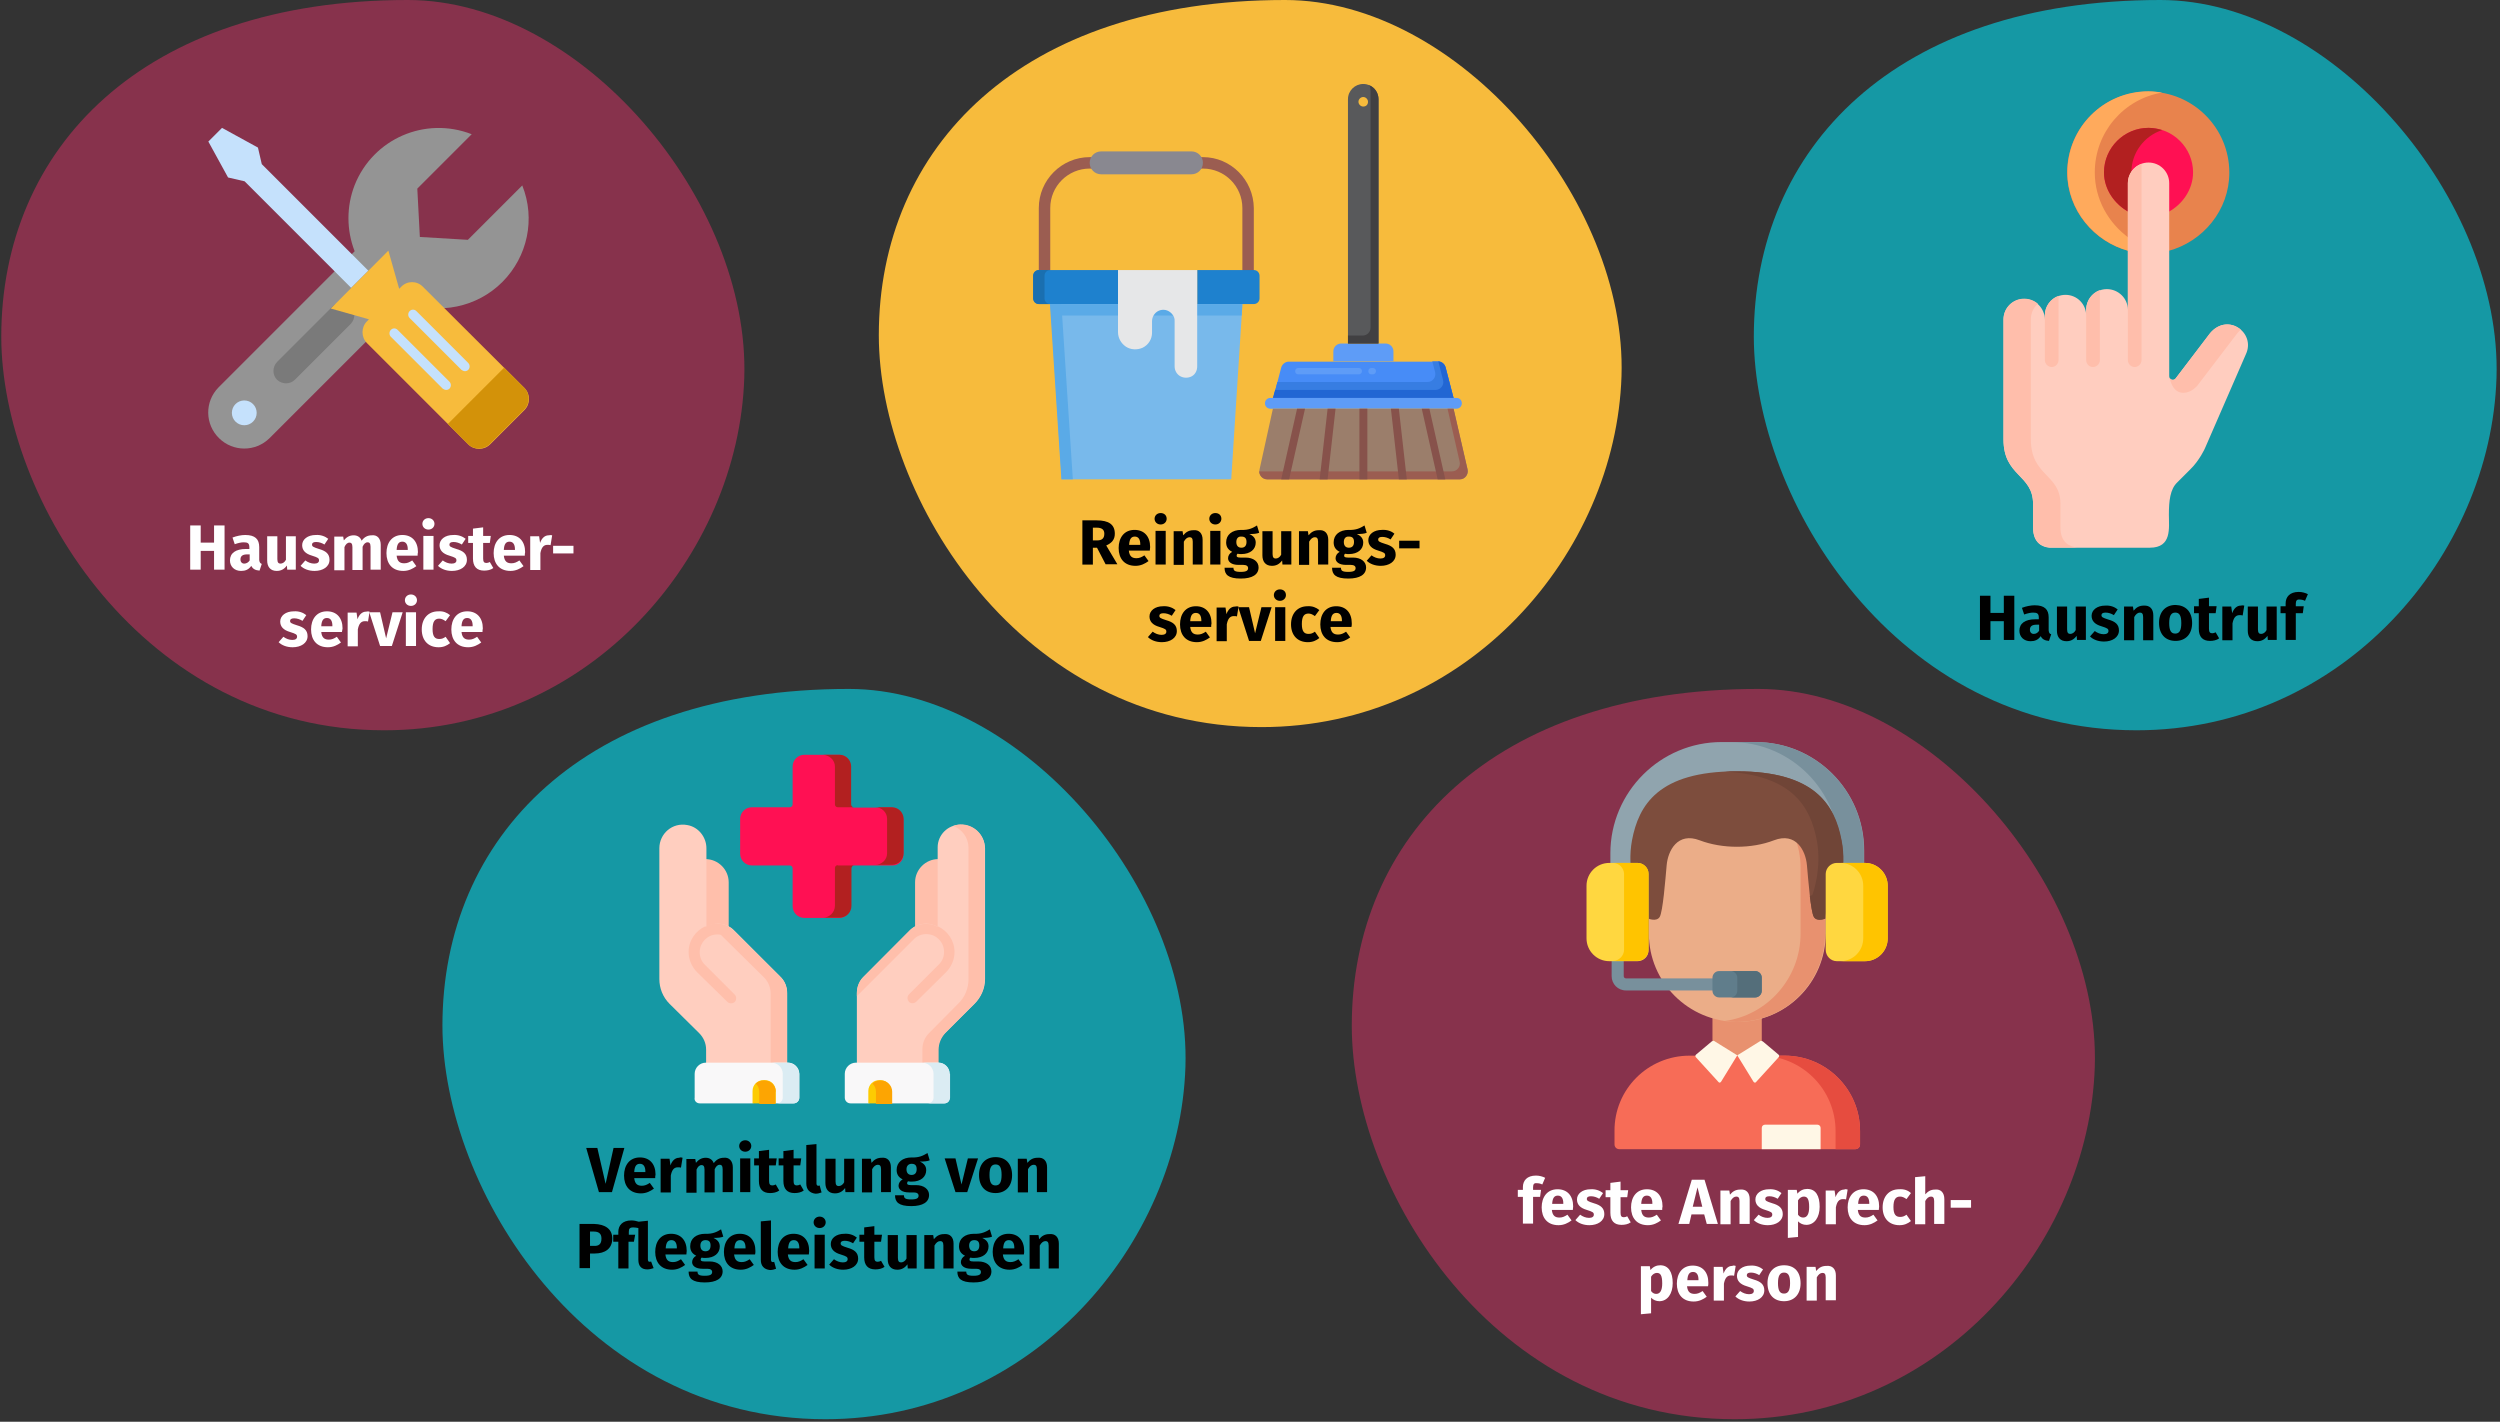 <?xml version="1.0" encoding="UTF-8"?>
<svg xmlns="http://www.w3.org/2000/svg" xmlns:xlink="http://www.w3.org/1999/xlink" version="1.1" x="0px" y="0px" viewBox="0 0 786 447" style="enable-background:new 0 0 786 447;" xml:space="preserve">
<rect x="0" y="0" width="786" height="447" fill="#333333" stroke="none"/>
<style type="text/css">
	.st0{fill:#F7BB3C;}
	.st1{fill:none;}
	.st2{fill:#1598A4;}
	.st3{fill:#E8834D;}
	.st4{fill:#FFAA5C;}
	.st5{fill:#FF1053;}
	.st6{fill:#B22020;}
	.st7{fill:#FFCDBF;}
	.st8{fill:#FFBEAB;}
	.st9{fill:#87324C;}
	.st10{fill:#FFFFFF;}
	.st11{fill:#949494;}
	.st12{fill:#7A7A7A;}
	.st13{fill:#C5E1FC;}
	.st14{fill:#D39209;}
	.st15{fill:#FFBFAB;}
	.st16{fill:#FFCEBF;}
	.st17{fill:#F9F8F9;}
	.st18{fill:#FDCB02;}
	.st19{fill:#DBECF3;}
	.st20{fill:#FDA502;}
	.st21{fill:#90A4AE;}
	.st22{fill:#78909C;}
	.st23{fill:#E8916F;}
	.st24{fill:#EBAD88;}
	.st25{fill:#F76C57;}
	.st26{fill:#E64C3F;}
	.st27{fill:#FFF7E6;}
	.st28{fill:#7D4D3D;}
	.st29{fill:#704537;}
	.st30{fill:#FFD740;}
	.st31{fill:#FFC400;}
	.st32{fill:#607D8B;}
	.st33{fill:#546E7A;}
	.st34{fill:#478CF7;}
	.st35{fill:#5E9CF7;}
	.st36{fill:#377DE2;}
	.st37{fill:#2266D3;}
	.st38{fill:#9B7E6B;}
	.st39{fill:#9B5D51;}
	.st40{fill:#87524B;}
	.st41{fill:#58595B;}
	.st42{fill:#414042;}
	.st43{fill:#1E81CE;}
	.st44{fill:#1A6FB0;}
	.st45{fill:#898890;}
	.st46{fill:#78B9EB;}
	.st47{fill:#5AAAE7;}
	.st48{fill:#E6E7E8;}
</style>
<g id="Ebene_1">
	<path id="path-1-2" class="st0" d="M396.6,228.6c65,0,111.4-54.8,113.2-110.3S458.5,0,404,0c-83.4,0-127.7,46.5-127.7,105.4   C276.3,156.7,320.9,228.6,396.6,228.6z"></path>
</g>
<g id="Format">
	<rect id="Rectangle" class="st1" width="786" height="447"></rect>
</g>
<g id="Notruf">
	<path id="Oval-Copy-10" class="st2" d="M671.7,229.6c65,0,111.4-55.1,113.2-110.8S733.7,0,679.2,0c-83.5,0-127.8,46.7-127.8,105.9   C551.5,157.4,596.1,229.6,671.7,229.6z"></path>
	<g>
		<g>
			<path d="M630,195.3h-4.2v5.9h-3.3v-13.9h3.3v5.4h4.2v-5.4h3.3v13.9H630V195.3z"></path>
			<path d="M644.9,199.4l-0.7,2.1c-1.3-0.1-2.1-0.5-2.6-1.5c-0.8,1.2-1.9,1.6-3.2,1.6c-2.1,0-3.5-1.4-3.5-3.3c0-2.3,1.8-3.6,5-3.6     h1.1v-0.5c0-1.3-0.5-1.6-1.8-1.6c-0.7,0-1.7,0.2-2.8,0.6l-0.7-2.1c1.3-0.5,2.8-0.8,4-0.8c3.1,0,4.4,1.3,4.4,3.8v4.1     C644.2,199,644.4,199.3,644.9,199.4z M641.1,198.3v-1.9h-0.8c-1.4,0-2.1,0.5-2.1,1.6c0,0.8,0.5,1.3,1.2,1.3     C640.2,199.3,640.7,198.9,641.1,198.3z"></path>
			<path d="M655.7,201.2H653l-0.1-1.3c-0.8,1.1-1.8,1.7-3.2,1.7c-2,0-3-1.3-3-3.3v-7.6h3.2v7.2c0,1.1,0.4,1.4,1,1.4s1.3-0.4,1.7-1.2     v-7.4h3.2V201.2z"></path>
			<path d="M665.8,191.6l-1.2,1.8c-0.8-0.5-1.7-0.8-2.6-0.8c-0.9,0-1.3,0.3-1.3,0.8c0,0.6,0.3,0.8,2.2,1.4c2.1,0.6,3.3,1.5,3.3,3.4     c0,2.2-2.1,3.5-4.7,3.5c-1.8,0-3.4-0.6-4.4-1.6l1.5-1.7c0.8,0.6,1.8,1,2.8,1c1,0,1.5-0.4,1.5-1c0-0.7-0.3-0.9-2.2-1.5     c-2.1-0.6-3.1-1.7-3.1-3.3c0-1.8,1.7-3.2,4.3-3.2C663.5,190.3,664.8,190.8,665.8,191.6z"></path>
			<path d="M677,193.5v7.8h-3.2V194c0-1.1-0.4-1.4-1-1.4c-0.7,0-1.3,0.5-1.8,1.4v7.3h-3.2v-10.6h2.8l0.2,1.3     c0.9-1.1,1.9-1.6,3.2-1.6C675.9,190.3,677,191.4,677,193.5z"></path>
			<path d="M689.2,195.9c0,3.4-2,5.6-5.2,5.6c-3.2,0-5.2-2.1-5.2-5.7c0-3.4,2-5.6,5.2-5.6C687.2,190.3,689.2,192.3,689.2,195.9z      M682,195.9c0,2.4,0.6,3.3,1.9,3.3s1.9-1,1.9-3.3c0-2.4-0.6-3.3-1.9-3.3S682,193.6,682,195.9z"></path>
			<path d="M697.7,200.7c-0.8,0.6-1.9,0.8-2.9,0.8c-2.3,0-3.5-1.3-3.5-3.8v-4.9h-1.5v-2.2h1.5v-2.3l3.2-0.4v2.7h2.4l-0.3,2.2h-2.1     v4.9c0,1,0.3,1.4,1,1.4c0.4,0,0.7-0.1,1.1-0.3L697.7,200.7z"></path>
			<path d="M705.6,190.4l-0.5,3.1c-0.3-0.1-0.6-0.1-1-0.1c-1.3,0-1.9,1-2.2,2.6v5.3h-3.2v-10.6h2.8l0.3,2.1c0.5-1.5,1.5-2.4,2.7-2.4     C704.9,190.3,705.2,190.3,705.6,190.4z"></path>
			<path d="M715.8,201.2H713l-0.1-1.3c-0.8,1.1-1.8,1.7-3.2,1.7c-2,0-3-1.3-3-3.3v-7.6h3.2v7.2c0,1.1,0.4,1.4,1,1.4s1.3-0.4,1.7-1.2     v-7.4h3.2V201.2z"></path>
			<path d="M721.8,189.8v0.8h2.5l-0.3,2.2h-2.2v8.4h-3.2v-8.4H717v-2.2h1.6v-0.9c0-2,1.3-3.6,4.1-3.6c1.1,0,2.1,0.3,2.9,0.7     l-0.9,2.1c-0.6-0.3-1.2-0.4-1.7-0.4C722.2,188.4,721.8,188.8,721.8,189.8z"></path>
		</g>
	</g>
	<g>
		<path class="st3" d="M669.3,78.9c0-19.4,0-15.4,0-20.7c0-3.6,2.6-6.5,6.2-6.5c3.6,0,6.2,2.9,6.2,6.5v20.7    c10.9-2.9,19.2-12.8,19.2-24.6c0-14.1-11.4-25.5-25.5-25.5c-14.1,0-25.5,11.4-25.5,25.5C650,66.1,658.3,76,669.3,78.9z"></path>
		<path class="st4" d="M658.6,54.2c0-12.6,9.1-23.1,21.2-25.1c-1.4-0.2-2.9-0.4-4.3-0.4c-14.1,0-25.5,11.4-25.5,25.5    c0,11.8,8.4,21.8,19.3,24.7c0-1.5,0-2.9,0-4.1C662.9,70.1,658.6,62.7,658.6,54.2z"></path>
		<path class="st5" d="M689.5,54.2c0-7.7-6.3-14-14-14c-7.7,0-14,6.3-14,14c0,5.4,3.4,10.1,7.9,12.5c0-5.9,0-3.4,0-8.5    c0-3.6,2.6-6.5,6.2-6.5c3.6,0,6.2,2.9,6.2,6.5v8.4C686.1,64.3,689.5,59.6,689.5,54.2z"></path>
		<path class="st6" d="M670.1,54.9c0-0.2,0-0.5,0-0.7c0-6.2,4.1-11.5,9.7-13.3c-1.4-0.4-2.8-0.7-4.3-0.7c-7.7,0-14,6.3-14,14    c0,5.4,3.4,10.1,7.9,12.5c0-5.9,0-3.4,0-8.5C669.3,57,669.6,55.9,670.1,54.9z"></path>
		<path class="st7" d="M694.4,105.4L684,119c-0.6,0.8-2,0.4-2-0.7V57.6c0-3.6-2.9-6.5-6.5-6.5c-3.6,0-6.5,2.9-6.5,6.5    c0,5.7,0,0.2,0,46.1v-6.3c0-3.6-3-6.5-6.6-6.5c-3.6,0-6.5,2.9-6.5,6.5v1.8c0-3.6-2.9-6.5-6.5-6.5c-3.6,0-6.5,2.9-6.5,6.5v1.3    c0-3.6-2.9-6.5-6.5-6.5c-3.6,0-6.5,2.9-6.5,6.5v10.2h0l0,27.5c0,11.7,9.3,10.9,9.3,20.3c0,0,0,7.4,0,7.4c0,5,3.1,6.1,5.1,6.3h31.6    c7,0,6-6.2,6-10.4h0c0-4.3,0.4-8,2.6-10.1c0,0,4.1-4.1,4.1-4.1v0c2.9-2.8,4.7-6.7,4.7-6.8l12.8-29.4    C709.4,104.4,699.8,97.8,694.4,105.4z"></path>
		<g>
			<path class="st8" d="M647.8,165.8c0,0,0-7.4,0-7.4c0-9.4-9.3-8.6-9.3-20.3l0-27.5h0c0-2.7,0,5.5,0-10.2c0-1.9,0.8-3.7,2.2-4.9     c-1.1-1-2.7-1.6-4.3-1.6c-3.6,0-6.5,2.9-6.5,6.5v10.2h0l0,27.5c0,11.7,9.3,10.9,9.3,20.3c0,0,0,7.4,0,7.4c0,5,3.1,6.1,5.1,6.3     h8.7C650.9,171.9,647.8,170.8,647.8,165.8z"></path>
			<path class="st8" d="M658,115.4c1.2,0,2.2-1,2.2-2.2v-22c-2.5,0.9-4.3,3.3-4.3,6.1v1.8c0,0,0,0,0,0v14.1     C655.9,114.4,656.8,115.4,658,115.4z"></path>
			<path class="st8" d="M671.1,115.4c1.2,0,2.2-1,2.2-2.2V51.5c-2.5,0.9-4.3,3.3-4.3,6.1c0,5.5,0-0.7,0,39.8c0,0,0,0,0,0v15.9     C669,114.4,670,115.4,671.1,115.4z"></path>
			<path class="st8" d="M647.2,113.2V93c-2.5,0.9-4.3,3.3-4.3,6.1v1.3c0,0,0,0,0,0v12.8c0,1.2,1,2.2,2.2,2.2     C646.2,115.4,647.2,114.4,647.2,113.2z"></path>
			<path class="st8" d="M702.9,102.6C702.9,102.6,702.9,102.6,702.9,102.6c-2.8-1.3-6.2-0.5-8.5,2.7c0,0,0,0,0,0L684,119     c-0.6,0.7-1.6,0.5-1.9-0.3l0,0c0.1,0.5,0.9,4.8,4.3,4.8c1.9,0,3.4-1.1,4.4-2.2l12.2-16c0.5-0.7,1-1.2,1.5-1.7     C704.1,103.3,703.5,102.9,702.9,102.6z"></path>
		</g>
	</g>
</g>
<g id="Hausmeister">
	<path id="Oval-Copy-2" class="st9" d="M120.8,229.6c65,0,111.4-55.1,113.2-110.8S182.8,0,128.2,0C44.7,0,0.4,46.7,0.4,105.9   C0.5,157.4,45.1,229.6,120.8,229.6z"></path>
	<g>
		<path class="st10" d="M67.3,173.2h-4.2v5.9h-3.3v-13.9h3.3v5.4h4.2v-5.4h3.3v13.9h-3.3V173.2z"></path>
		<path class="st10" d="M82.3,177.3l-0.7,2.1c-1.3-0.1-2.1-0.5-2.6-1.5c-0.8,1.2-1.9,1.6-3.2,1.6c-2.1,0-3.5-1.4-3.5-3.3    c0-2.3,1.8-3.6,5-3.6h1.1v-0.5c0-1.3-0.5-1.6-1.8-1.6c-0.7,0-1.7,0.2-2.8,0.6l-0.7-2.1c1.3-0.5,2.8-0.8,4-0.8    c3.1,0,4.4,1.3,4.4,3.8v4.1C81.6,176.8,81.8,177.1,82.3,177.3z M78.5,176.2v-1.9h-0.8c-1.4,0-2.1,0.5-2.1,1.6    c0,0.8,0.5,1.3,1.2,1.3C77.5,177.2,78.1,176.8,78.5,176.2z"></path>
		<path class="st10" d="M93,179.1h-2.7l-0.1-1.3c-0.8,1.1-1.8,1.7-3.2,1.7c-2,0-3-1.3-3-3.3v-7.6h3.2v7.2c0,1.1,0.4,1.4,1,1.4    s1.3-0.4,1.7-1.2v-7.4H93V179.1z"></path>
		<path class="st10" d="M103.2,169.4l-1.2,1.8c-0.8-0.5-1.7-0.8-2.6-0.8c-0.9,0-1.3,0.3-1.3,0.8c0,0.6,0.3,0.8,2.2,1.4    c2.1,0.6,3.3,1.5,3.3,3.4c0,2.2-2.1,3.5-4.7,3.5c-1.8,0-3.4-0.6-4.4-1.6l1.5-1.7c0.8,0.6,1.8,1,2.8,1c1,0,1.5-0.4,1.5-1    c0-0.7-0.3-0.9-2.2-1.5c-2.1-0.6-3.1-1.7-3.1-3.3c0-1.8,1.7-3.2,4.3-3.2C100.8,168.1,102.2,168.6,103.2,169.4z"></path>
		<path class="st10" d="M119.7,171.3v7.8h-3.2v-7.2c0-1.1-0.4-1.4-0.9-1.4c-0.7,0-1.2,0.5-1.6,1.4v7.3h-3.2v-7.2    c0-1.1-0.4-1.4-0.9-1.4c-0.7,0-1.2,0.5-1.6,1.4v7.3h-3.2v-10.6h2.8l0.2,1.2c0.8-1,1.8-1.6,3.1-1.6c1.2,0,2.1,0.6,2.5,1.7    c0.8-1.1,1.8-1.7,3.2-1.7C118.6,168.1,119.7,169.3,119.7,171.3z"></path>
		<path class="st10" d="M131.3,174.7h-6.6c0.2,1.9,1.1,2.4,2.4,2.4c0.9,0,1.6-0.3,2.5-0.9l1.3,1.8c-1.1,0.8-2.4,1.5-4.1,1.5    c-3.5,0-5.3-2.3-5.3-5.6c0-3.2,1.7-5.7,5-5.7c3,0,4.9,2,4.9,5.4C131.3,173.9,131.3,174.4,131.3,174.7z M128.2,172.7    c0-1.4-0.5-2.4-1.7-2.4c-1.1,0-1.7,0.7-1.8,2.6h3.5V172.7z"></path>
		<path class="st10" d="M136.6,164.7c0,1-0.8,1.8-1.9,1.8c-1.1,0-1.9-0.8-1.9-1.8c0-1,0.8-1.8,1.9-1.8    C135.8,162.9,136.6,163.7,136.6,164.7z M136.3,179.1h-3.2v-10.6h3.2V179.1z"></path>
		<path class="st10" d="M146.4,169.4l-1.2,1.8c-0.8-0.5-1.7-0.8-2.6-0.8c-0.9,0-1.3,0.3-1.3,0.8c0,0.6,0.3,0.8,2.2,1.4    c2.1,0.6,3.3,1.5,3.3,3.4c0,2.2-2.1,3.5-4.7,3.5c-1.8,0-3.4-0.6-4.4-1.6l1.5-1.7c0.8,0.6,1.8,1,2.8,1c1,0,1.5-0.4,1.5-1    c0-0.7-0.3-0.9-2.2-1.5c-2.1-0.6-3.1-1.7-3.1-3.3c0-1.8,1.7-3.2,4.3-3.2C144,168.1,145.4,168.6,146.4,169.4z"></path>
		<path class="st10" d="M155.1,178.6c-0.8,0.6-1.9,0.8-2.9,0.8c-2.3,0-3.5-1.3-3.5-3.8v-4.9h-1.5v-2.2h1.5v-2.3l3.2-0.4v2.7h2.4    l-0.3,2.2h-2.1v4.9c0,1,0.3,1.4,1,1.4c0.4,0,0.7-0.1,1.1-0.3L155.1,178.6z"></path>
		<path class="st10" d="M165,174.7h-6.6c0.2,1.9,1.1,2.4,2.4,2.4c0.9,0,1.6-0.3,2.5-0.9l1.3,1.8c-1.1,0.8-2.4,1.5-4.1,1.5    c-3.5,0-5.3-2.3-5.3-5.6c0-3.2,1.7-5.7,5-5.7c3,0,4.9,2,4.9,5.4C165,173.9,165,174.4,165,174.7z M161.9,172.7    c0-1.4-0.5-2.4-1.7-2.4c-1.1,0-1.7,0.7-1.8,2.6h3.5V172.7z"></path>
		<path class="st10" d="M173.6,168.3l-0.5,3.1c-0.3-0.1-0.6-0.1-1-0.1c-1.3,0-1.9,1-2.2,2.6v5.3h-3.2v-10.6h2.8l0.3,2.1    c0.5-1.5,1.5-2.4,2.7-2.4C173,168.2,173.3,168.2,173.6,168.3z"></path>
		<path class="st10" d="M173.9,171.6h6.4v2.4h-6.4V171.6z"></path>
		<path class="st10" d="M96.3,193.4l-1.2,1.8c-0.8-0.5-1.7-0.8-2.6-0.8c-0.9,0-1.3,0.3-1.3,0.8c0,0.6,0.3,0.8,2.2,1.4    c2.1,0.6,3.3,1.5,3.3,3.4c0,2.2-2.1,3.5-4.7,3.5c-1.8,0-3.4-0.6-4.4-1.6l1.5-1.7c0.8,0.6,1.8,1,2.8,1c1,0,1.5-0.4,1.5-1    c0-0.7-0.3-0.9-2.2-1.5c-2.1-0.6-3.1-1.7-3.1-3.3c0-1.8,1.7-3.2,4.3-3.2C94,192.1,95.3,192.6,96.3,193.4z"></path>
		<path class="st10" d="M107.5,198.7H101c0.2,1.9,1.1,2.4,2.4,2.4c0.9,0,1.6-0.3,2.5-0.9l1.3,1.8c-1.1,0.8-2.4,1.5-4.1,1.5    c-3.5,0-5.3-2.3-5.3-5.6c0-3.2,1.7-5.7,5-5.7c3,0,4.9,2,4.9,5.4C107.6,197.9,107.6,198.4,107.5,198.7z M104.5,196.7    c0-1.4-0.5-2.4-1.7-2.4c-1.1,0-1.7,0.7-1.8,2.6h3.5V196.7z"></path>
		<path class="st10" d="M116.2,192.3l-0.5,3.1c-0.3-0.1-0.6-0.1-1-0.1c-1.3,0-1.9,1-2.2,2.6v5.3h-3.2v-10.6h2.8l0.3,2.1    c0.5-1.5,1.5-2.4,2.7-2.4C115.5,192.2,115.9,192.2,116.2,192.3z"></path>
		<path class="st10" d="M123.2,203.1h-3.7l-3.4-10.6h3.4l1.9,8.2l2-8.2h3.2L123.2,203.1z"></path>
		<path class="st10" d="M131.1,188.7c0,1-0.8,1.8-1.9,1.8c-1.1,0-1.9-0.8-1.9-1.8c0-1,0.8-1.8,1.9-1.8    C130.3,186.9,131.1,187.7,131.1,188.7z M130.8,203.1h-3.2v-10.6h3.2V203.1z"></path>
		<path class="st10" d="M141.5,193.4l-1.4,1.9c-0.7-0.5-1.3-0.8-2-0.8c-1.4,0-2.1,0.9-2.1,3.3c0,2.4,0.8,3.1,2.1,3.1    c0.8,0,1.3-0.2,2-0.7l1.4,2c-1,0.8-2.1,1.3-3.6,1.3c-3.3,0-5.3-2.2-5.3-5.6c0-3.4,2-5.7,5.2-5.7    C139.4,192.1,140.5,192.6,141.5,193.4z"></path>
		<path class="st10" d="M151.7,198.7h-6.6c0.2,1.9,1.1,2.4,2.4,2.4c0.9,0,1.6-0.3,2.5-0.9l1.3,1.8c-1.1,0.8-2.4,1.5-4.1,1.5    c-3.5,0-5.3-2.3-5.3-5.6c0-3.2,1.7-5.7,5-5.7c3,0,4.9,2,4.9,5.4C151.7,197.9,151.7,198.4,151.7,198.7z M148.6,196.7    c0-1.4-0.5-2.4-1.7-2.4c-1.1,0-1.7,0.7-1.8,2.6h3.5V196.7z"></path>
	</g>
	<g>
		<g>
			<path class="st11" d="M157.9,88.7c8-8,10.5-19.9,6.3-30.4l-17.1,17.1L132,74.5l-0.8-15.2l17.1-17.1c-14.6-5.7-31,1.4-36.8,16     c-2.6,6.7-2.6,14.1,0,20.8l-42.8,42.8c-4.4,4.5-4.3,11.6,0.2,16c4.4,4.3,11.4,4.3,15.8,0L127.5,95C138,99.1,150,96.6,157.9,88.7     L157.9,88.7z"></path>
			<path class="st12" d="M110.3,96.2L110.3,96.2c1.5,1.5,1.5,4,0,5.6l-17.6,17.6c-1.5,1.5-4,1.5-5.6,0l0,0c-1.5-1.5-1.5-4,0-5.6     l17.6-17.6C106.3,94.7,108.8,94.7,110.3,96.2z"></path>
			<circle class="st13" cx="76.8" cy="129.8" r="3.9"></circle>
			<path class="st13" d="M115.8,85.1L82.3,51.6l-1.2-5.2l-11.3-6.2l-4.3,4.3l6.2,11.3l5.2,1.2l33.5,33.5L115.8,85.1z"></path>
			<path class="st0" d="M126.1,90.2l-0.6,0.6l-3.4-12L104,97l12,3.4l-0.6,0.6c-1.9,1.9-1.9,5,0,6.9l31.8,31.8c1.9,1.9,5,1.9,6.9,0     l10.8-10.8c1.9-1.9,1.9-5,0-6.9L133,90.2C131.1,88.2,128,88.2,126.1,90.2L126.1,90.2z"></path>
			<path class="st14" d="M164.8,128.8L154,139.6c-1.9,1.9-5,1.9-6.9,0l-6.3-6.3v0l17.7-17.7h0l6.3,6.3     C166.7,123.8,166.7,126.9,164.8,128.8z"></path>
			<g>
				<path class="st13" d="M140.3,122.6c-0.4,0-0.8-0.2-1.1-0.4l-16.3-16.3c-0.6-0.6-0.6-1.6,0-2.2c0.6-0.6,1.5-0.6,2.1,0l16.3,16.3      c0.6,0.6,0.6,1.6,0,2.2C141.1,122.4,140.7,122.6,140.3,122.6L140.3,122.6z"></path>
				<path class="st13" d="M146.2,116.7c-0.4,0-0.8-0.2-1.1-0.4l-16.3-16.3c-0.6-0.6-0.6-1.6,0-2.2c0.6-0.6,1.5-0.6,2.1,0l16.3,16.3      c0.6,0.6,0.6,1.6,0,2.2C147,116.5,146.6,116.7,146.2,116.7L146.2,116.7z"></path>
			</g>
		</g>
	</g>
</g>
<g id="Vermittlung">
	<path id="Oval-Copy-10-Copy" class="st2" d="M259.5,446.2c65,0,111.4-55.1,113.2-110.8s-51.2-118.8-105.8-118.8   c-83.5,0-127.8,46.7-127.8,105.9C139.2,374,183.9,446.2,259.5,446.2z"></path>
	<g>
		<g>
			<g>
				<g>
					<path class="st15" d="M287.7,296.6v-19.2c0-4,3.3-7.3,7.3-7.3h3.6v26.5H287.7z"></path>
					<path class="st15" d="M229.1,294.3v-16.9c0-4-3.3-7.3-7.3-7.3h-5.7v24.2H229.1z"></path>
					<g>
						<path class="st16" d="M216.1,259.4c3.5,0.6,6,3.8,6,7.3v24.7c1.1-0.6,2.3-1,3.6-1c2,0,3.9,0.8,5.2,2.2l14.4,14.4        c1.4,1.3,2.2,3.2,2.2,5.3v24.4H222v-6.7c0-2-0.8-3.8-2.2-5.2l-9.3-9.2c-2.1-2.1-3.2-4.9-3.2-7.8v-41.1        C207.3,262.1,211.4,258.5,216.1,259.4z"></path>
						<path class="st15" d="M219.2,305.7c-1.7-1.7-2.7-4-2.7-6.4c0-3.6,2.2-6.7,5.3-8.1v0.2c0.9-0.5,1.9-0.9,3.1-0.9        c0.2,0,0.4,0,0.6,0c0.2,0,0.4,0,0.6,0c1.8,0.1,3.5,0.9,4.7,2.2l14.4,14.4c1.4,1.3,2.2,3.2,2.2,5.2v1l-17.8-17.8c0,0,0,0,0,0        c-1.1-1.2-2.7-1.8-4.3-1.7c-2.9,0.1-5.2,2.5-5.3,5.3c-0.1,1.6,0.5,3.2,1.7,4.3c0,0,0,0,0,0l9.3,9.3c0.6,0.6,0.6,1.7,0,2.3        c-0.6,0.6-1.7,0.6-2.3,0L219.2,305.7z"></path>
						<path class="st15" d="M245.2,307l-14.6-14.4c-1.3-1.4-3.2-2.2-5.3-2.2c-0.9,0-1.8,0.2-2.6,0.5c1,0.4,2,1,2.7,1.8l14.6,14.4        c1.4,1.3,2.3,3.2,2.3,5.3v24.4h5.1v-24.4C247.5,310.2,246.6,308.4,245.2,307L245.2,307z"></path>
						<path class="st17" d="M220,346.9h16.5l3.7-0.8l3.7,0.8h5.6c1,0,1.8-0.8,1.8-1.8v-7.5c0-1.9-1.6-3.5-3.5-3.5h-25.9        c-1.9,0-3.5,1.6-3.5,3.5v7.5C218.2,346.1,219,346.9,220,346.9L220,346.9z"></path>
						<path class="st18" d="M236.6,346.9h7.3v-3.9c0-1.9-1.5-3.4-3.4-3.4H240c-1.9,0-3.4,1.5-3.4,3.4V346.9z"></path>
						<path class="st19" d="M247.6,334.1h-5.1c2,0,3.6,1.6,3.6,3.5v7.5c0,1-0.8,1.8-1.8,1.8h5.2c1,0,1.8-0.8,1.8-1.8v-7.5        C251.1,335.7,249.5,334.1,247.6,334.1z"></path>
					</g>
					<path class="st20" d="M243.9,343.2c0-1.9-1.6-3.5-3.5-3.5H240c-0.9,0-1.8,0.4-2.4,1c0.7,0.6,1.1,1.5,1.1,2.6v3.8h5.1V343.2z"></path>
				</g>
				<path class="st5" d="M280.2,253.9h-11.9c-0.5,0-0.9-0.4-0.9-0.9V241c0-2-1.6-3.7-3.6-3.7h-10.9c-2,0-3.7,1.6-3.7,3.7v11.9      c0,0.5-0.4,0.9-0.9,0.9h-11.9c-2,0-3.7,1.6-3.7,3.7v10.9c0,2,1.6,3.7,3.7,3.7h11.9c0.5,0,0.9,0.4,0.9,0.9v11.9      c0,2,1.6,3.7,3.7,3.7h10.9c2,0,3.7-1.6,3.7-3.7v-12c0-0.5,0.4-0.8,0.8-0.8h12.4c1.8,0,3.3-1.5,3.3-3.3v-11.3      C283.9,255.5,282.2,253.9,280.2,253.9L280.2,253.9z"></path>
				<g>
					<path class="st16" d="M301.9,259.3c-3.9,0-7.1,3.2-7.1,7.1v25c-1.1-0.6-2.3-1-3.6-1c-2,0-3.9,0.8-5.2,2.2L271.6,307       c-1.4,1.3-2.2,3.2-2.2,5.3v24.4h25.5v-6.7c0-2,0.8-3.8,2.2-5.2l9.3-9.2c2.1-2.1,3.3-4.9,3.3-7.8v-41.1       C309.6,262.5,306.1,259.2,301.9,259.3L301.9,259.3z"></path>
					<path class="st15" d="M297.4,305.7c1.7-1.7,2.7-4,2.7-6.4c0-3.6-2.2-6.7-5.3-8.1v0.2c-0.9-0.5-1.9-0.9-3.1-0.9       c-0.2,0-0.4,0-0.6,0c-0.2,0-0.4,0-0.6,0c-1.8,0.1-3.5,0.9-4.7,2.2L271.6,307c-1.4,1.3-2.2,3.2-2.2,5.2v1l17.8-17.8c0,0,0,0,0,0       c1.1-1.2,2.7-1.8,4.3-1.7c2.9,0.1,5.2,2.5,5.3,5.3c0.1,1.6-0.5,3.2-1.7,4.3c0,0,0,0,0,0l-9.3,9.3c-0.7,0.7-0.6,1.8,0.1,2.5       c0.7,0.5,1.6,0.4,2.2-0.2L297.4,305.7z"></path>
					<path class="st15" d="M302,259.2c-0.8,0-1.6,0.2-2.3,0.5c2.8,1,4.8,3.7,4.8,6.9v41.2c0,2.9-1.1,5.7-3.2,7.7l-9.2,9.3       c-1.4,1.4-2.1,3.2-2.1,5.2v6.7h5.1v-6.7c0-1.9,0.8-3.8,2.1-5.2l9.2-9.3c2-2.1,3.2-4.8,3.2-7.7v-41.2       C309.6,262.4,306.1,259.1,302,259.2z"></path>
					<path class="st17" d="M296.9,346.9h-16.5l-3.7-0.8l-3.7,0.8h-5.6c-1,0-1.8-0.8-1.8-1.8v-7.5c0-1.9,1.6-3.5,3.5-3.5h25.9       c1.9,0,3.5,1.6,3.5,3.5v7.5C298.6,346.1,297.9,346.9,296.9,346.9L296.9,346.9z"></path>
					<path class="st18" d="M280.2,346.9H273v-3.9c0-1.9,1.5-3.4,3.4-3.4h0.4c1.9,0,3.4,1.5,3.4,3.4V346.9z"></path>
					<path class="st20" d="M280.5,343.2c0-1.9-1.6-3.5-3.5-3.5h-0.3c-0.9,0-1.8,0.4-2.4,1c0.7,0.6,1.1,1.5,1.1,2.6v3.8h5.1V343.2z"></path>
					<path class="st19" d="M298.6,337.6c0-1.9-1.6-3.5-3.5-3.5h-5.2c2,0,3.6,1.6,3.6,3.5v7.5c0,1-0.8,1.8-1.8,1.8h5.2       c1,0,1.8-0.8,1.8-1.8V337.6z"></path>
				</g>
				<g>
					<g>
						<g>
							<path class="st6" d="M263.4,272c-0.5,0-0.9,0.4-0.9,0.9v11.9c0,2-1.7,3.7-3.7,3.7h5.2c2,0,3.7-1.6,3.7-3.7V273         c0-0.5,0.4-0.9,0.9-0.9H263.4z"></path>
						</g>
						<g>
							<path class="st6" d="M262.5,241v11.9c0,0.5,0.4,0.9,0.9,0.9h5.1c-0.5,0-0.9-0.4-0.9-0.9V241c0-2-1.6-3.7-3.7-3.7h-5.2         C260.8,237.4,262.5,239,262.5,241z"></path>
						</g>
						<g>
							<path class="st6" d="M284.1,257.5c0-2-1.6-3.7-3.7-3.7h-5.2c2,0,3.7,1.6,3.7,3.6v10.9c0,2-1.7,3.6-3.7,3.6h5.2         c2,0,3.7-1.6,3.7-3.7V257.5z"></path>
						</g>
					</g>
				</g>
			</g>
		</g>
	</g>
	<g>
		<path d="M192.4,374.8h-4.1l-4-13.9h3.5l2.6,11.3l2.5-11.3h3.4L192.4,374.8z"></path>
		<path d="M206,370.4h-6.6c0.2,1.9,1.1,2.4,2.4,2.4c0.9,0,1.6-0.3,2.5-0.9l1.3,1.8c-1.1,0.8-2.4,1.5-4.1,1.5c-3.5,0-5.3-2.3-5.3-5.6    c0-3.2,1.7-5.7,5-5.7c3,0,4.9,2,4.9,5.4C206,369.6,206,370.1,206,370.4z M202.9,368.3c0-1.4-0.5-2.4-1.7-2.4    c-1.1,0-1.7,0.7-1.8,2.6h3.5V368.3z"></path>
		<path d="M214.6,364l-0.5,3.1c-0.3-0.1-0.6-0.1-1-0.1c-1.3,0-1.9,1-2.2,2.6v5.3h-3.2v-10.6h2.8l0.3,2.1c0.5-1.5,1.5-2.4,2.7-2.4    C214,363.8,214.3,363.9,214.6,364z"></path>
		<path d="M230.4,367v7.8h-3.2v-7.2c0-1.1-0.4-1.4-0.9-1.4c-0.7,0-1.2,0.5-1.6,1.4v7.3h-3.2v-7.2c0-1.1-0.4-1.4-0.9-1.4    c-0.7,0-1.2,0.5-1.6,1.4v7.3h-3.2v-10.6h2.8l0.2,1.2c0.8-1,1.8-1.6,3.1-1.6c1.2,0,2.1,0.6,2.5,1.7c0.8-1.1,1.8-1.7,3.2-1.7    C229.2,363.8,230.4,365,230.4,367z"></path>
		<path d="M236.2,360.3c0,1-0.8,1.8-1.9,1.8c-1.1,0-1.9-0.8-1.9-1.8c0-1,0.8-1.8,1.9-1.8C235.4,358.5,236.2,359.3,236.2,360.3z     M235.9,374.8h-3.2v-10.6h3.2V374.8z"></path>
		<path d="M245,374.3c-0.8,0.6-1.9,0.8-2.9,0.8c-2.3,0-3.5-1.3-3.5-3.8v-4.9h-1.5v-2.2h1.5v-2.3l3.2-0.4v2.7h2.4l-0.3,2.2h-2.1v4.9    c0,1,0.3,1.4,1,1.4c0.4,0,0.7-0.1,1.1-0.3L245,374.3z"></path>
		<path d="M252.7,374.3c-0.8,0.6-1.9,0.8-2.9,0.8c-2.3,0-3.5-1.3-3.5-3.8v-4.9h-1.5v-2.2h1.5v-2.3l3.2-0.4v2.7h2.4l-0.3,2.2h-2.1    v4.9c0,1,0.3,1.4,1,1.4c0.4,0,0.7-0.1,1.1-0.3L252.7,374.3z"></path>
		<path d="M253.5,372.1v-12.1l3.2-0.3v12.4c0,0.4,0.2,0.7,0.5,0.7c0.2,0,0.4,0,0.5-0.1l0.6,2.2c-0.5,0.2-1.2,0.4-1.9,0.4    C254.6,375.1,253.5,374,253.5,372.1z"></path>
		<path d="M268.5,374.8h-2.7l-0.1-1.3c-0.8,1.1-1.8,1.7-3.2,1.7c-2,0-3-1.3-3-3.3v-7.6h3.2v7.2c0,1.1,0.4,1.4,1,1.4s1.3-0.4,1.7-1.2    v-7.4h3.2V374.8z"></path>
		<path d="M280.1,367v7.8H277v-7.2c0-1.1-0.4-1.4-1-1.4c-0.7,0-1.3,0.5-1.8,1.4v7.3H271v-10.6h2.8l0.2,1.3c0.9-1.1,1.9-1.6,3.2-1.6    C279,363.8,280.1,365,280.1,367z"></path>
		<path d="M292.3,364.8c-0.7,0.3-1.7,0.4-3.1,0.4c1.3,0.6,2,1.4,2,2.7c0,2.1-1.7,3.6-4.5,3.6c-0.4,0-0.8,0-1.2-0.1    c-0.2,0.1-0.3,0.4-0.3,0.6c0,0.3,0.1,0.6,1.2,0.6h1.6c2.5,0,4.1,1.3,4.1,3.1c0,2.2-1.9,3.5-5.6,3.5c-4,0-5.1-1.3-5.1-3.4h2.8    c0,0.9,0.4,1.3,2.3,1.3c1.9,0,2.3-0.5,2.3-1.2c0-0.6-0.5-1-1.5-1h-1.5c-2.3,0-3.3-1-3.3-2.1c0-0.8,0.5-1.6,1.3-2    c-1.4-0.7-1.9-1.7-1.9-3c0-2.4,1.9-3.9,4.7-3.9c2.4,0.1,3.7-0.6,5-1.4L292.3,364.8z M285,367.6c0,1.2,0.6,1.8,1.6,1.8    c1,0,1.6-0.6,1.6-1.8c0-1.2-0.5-1.7-1.6-1.7C285.7,365.9,285,366.5,285,367.6z"></path>
		<path d="M304.1,374.8h-3.7l-3.4-10.6h3.4l1.9,8.2l2-8.2h3.2L304.1,374.8z"></path>
		<path d="M318.2,369.5c0,3.4-2,5.6-5.2,5.6c-3.2,0-5.2-2.1-5.2-5.7c0-3.4,2-5.6,5.2-5.6S318.2,365.9,318.2,369.5z M311.1,369.4    c0,2.4,0.6,3.3,1.9,3.3s1.9-1,1.9-3.3c0-2.4-0.6-3.3-1.9-3.3S311.1,367.1,311.1,369.4z"></path>
		<path d="M329.2,367v7.8h-3.2v-7.2c0-1.1-0.4-1.4-1-1.4c-0.7,0-1.3,0.5-1.8,1.4v7.3h-3.2v-10.6h2.8l0.2,1.3    c0.9-1.1,1.9-1.6,3.2-1.6C328.1,363.8,329.2,365,329.2,367z"></path>
		<path d="M192.5,389.4c0,3.2-2.3,4.7-5.5,4.7h-1.5v4.6h-3.3v-13.9h4.5C190.3,384.9,192.5,386.4,192.5,389.4z M189.1,389.4    c0-1.5-0.8-2.2-2.4-2.2h-1.2v4.5h1.2C188.2,391.8,189.1,391.2,189.1,389.4z"></path>
		<path d="M205.5,398.7c-0.5,0.2-1.3,0.4-2,0.4c-1.8,0-2.8-1-2.8-3v-10c-0.6-0.1-1-0.2-1.6-0.2c-1.1,0-1.4,0.4-1.4,1.4v0.9h2    l-0.4,2.2h-1.7v8.4h-3.2v-8.4h-1.6v-2.2h1.6v-0.9c0-2,1.3-3.6,4.1-3.6c0.9,0,1.6,0.2,2.3,0.4l2.9-0.3v12.1c0,0.6,0.2,0.8,0.5,0.8    c0.2,0,0.4,0,0.5-0.1L205.5,398.7z"></path>
		<path d="M215.8,394.4h-6.6c0.2,1.9,1.1,2.4,2.4,2.4c0.9,0,1.6-0.3,2.5-0.9l1.3,1.8c-1.1,0.8-2.4,1.5-4.1,1.5    c-3.5,0-5.3-2.3-5.3-5.6c0-3.2,1.7-5.7,5-5.7c3,0,4.9,2,4.9,5.4C215.9,393.6,215.8,394.1,215.8,394.4z M212.8,392.3    c0-1.4-0.5-2.4-1.7-2.4c-1.1,0-1.7,0.7-1.8,2.6h3.5V392.3z"></path>
		<path d="M227.4,388.8c-0.7,0.3-1.7,0.4-3.1,0.4c1.3,0.6,2,1.4,2,2.7c0,2.1-1.7,3.6-4.5,3.6c-0.4,0-0.8,0-1.2-0.1    c-0.2,0.1-0.3,0.4-0.3,0.6c0,0.3,0.1,0.6,1.2,0.6h1.6c2.5,0,4.1,1.3,4.1,3.1c0,2.2-1.9,3.5-5.6,3.5c-4,0-5.1-1.3-5.1-3.4h2.8    c0,0.9,0.4,1.3,2.3,1.3c1.9,0,2.3-0.5,2.3-1.2c0-0.6-0.5-1-1.5-1h-1.5c-2.3,0-3.3-1-3.3-2.1c0-0.8,0.5-1.6,1.3-2    c-1.4-0.7-1.9-1.7-1.9-3c0-2.4,1.9-3.9,4.7-3.9c2.4,0.1,3.7-0.6,5-1.4L227.4,388.8z M220.2,391.6c0,1.2,0.6,1.8,1.6,1.8    c1,0,1.6-0.6,1.6-1.8c0-1.2-0.5-1.7-1.6-1.7C220.8,389.9,220.2,390.5,220.2,391.6z"></path>
		<path d="M237.4,394.4h-6.6c0.2,1.9,1.1,2.4,2.4,2.4c0.9,0,1.6-0.3,2.5-0.9l1.3,1.8c-1.1,0.8-2.4,1.5-4.1,1.5    c-3.5,0-5.3-2.3-5.3-5.6c0-3.2,1.7-5.7,5-5.7c3,0,4.9,2,4.9,5.4C237.5,393.6,237.5,394.1,237.4,394.4z M234.4,392.3    c0-1.4-0.5-2.4-1.7-2.4c-1.1,0-1.7,0.7-1.8,2.6h3.5V392.3z"></path>
		<path d="M239.2,396.1v-12.1l3.2-0.3v12.4c0,0.4,0.2,0.7,0.5,0.7c0.2,0,0.4,0,0.5-0.1l0.6,2.2c-0.5,0.2-1.2,0.4-1.9,0.4    C240.2,399.1,239.2,398,239.2,396.1z"></path>
		<path d="M254.3,394.4h-6.6c0.2,1.9,1.1,2.4,2.4,2.4c0.9,0,1.6-0.3,2.5-0.9l1.3,1.8c-1.1,0.8-2.4,1.5-4.1,1.5    c-3.5,0-5.3-2.3-5.3-5.6c0-3.2,1.7-5.7,5-5.7c3,0,4.9,2,4.9,5.4C254.4,393.6,254.3,394.1,254.3,394.4z M251.3,392.3    c0-1.4-0.5-2.4-1.7-2.4c-1.1,0-1.7,0.7-1.8,2.6h3.5V392.3z"></path>
		<path d="M259.6,384.3c0,1-0.8,1.8-1.9,1.8c-1.1,0-1.9-0.8-1.9-1.8c0-1,0.8-1.8,1.9-1.8C258.8,382.5,259.6,383.3,259.6,384.3z     M259.3,398.8h-3.2v-10.6h3.2V398.8z"></path>
		<path d="M269.4,389.1l-1.2,1.8c-0.8-0.5-1.7-0.8-2.6-0.8c-0.9,0-1.3,0.3-1.3,0.8c0,0.6,0.3,0.8,2.2,1.4c2.1,0.6,3.3,1.5,3.3,3.4    c0,2.2-2.1,3.5-4.7,3.5c-1.8,0-3.4-0.6-4.4-1.6l1.5-1.7c0.8,0.6,1.8,1,2.8,1c1,0,1.5-0.4,1.5-1c0-0.7-0.3-0.9-2.2-1.5    c-2.1-0.6-3.1-1.7-3.1-3.3c0-1.8,1.7-3.2,4.3-3.2C267.1,387.8,268.4,388.3,269.4,389.1z"></path>
		<path d="M278.1,398.3c-0.8,0.6-1.9,0.8-2.9,0.8c-2.3,0-3.5-1.3-3.5-3.8v-4.9h-1.5v-2.2h1.5v-2.3l3.2-0.4v2.7h2.4l-0.3,2.2h-2.1    v4.9c0,1,0.3,1.4,1,1.4c0.4,0,0.7-0.1,1.1-0.3L278.1,398.3z"></path>
		<path d="M288.1,398.8h-2.7l-0.1-1.3c-0.8,1.1-1.8,1.7-3.2,1.7c-2,0-3-1.3-3-3.3v-7.6h3.2v7.2c0,1.1,0.4,1.4,1,1.4s1.3-0.4,1.7-1.2    v-7.4h3.2V398.8z"></path>
		<path d="M299.8,391v7.8h-3.2v-7.2c0-1.1-0.4-1.4-1-1.4c-0.7,0-1.3,0.5-1.8,1.4v7.3h-3.2v-10.6h2.8l0.2,1.3    c0.9-1.1,1.9-1.6,3.2-1.6C298.7,387.8,299.8,389,299.8,391z"></path>
		<path d="M311.9,388.8c-0.7,0.3-1.7,0.4-3.1,0.4c1.3,0.6,2,1.4,2,2.7c0,2.1-1.7,3.6-4.5,3.6c-0.4,0-0.8,0-1.2-0.1    c-0.2,0.1-0.3,0.4-0.3,0.6c0,0.3,0.1,0.6,1.2,0.6h1.6c2.5,0,4.1,1.3,4.1,3.1c0,2.2-1.9,3.5-5.6,3.5c-4,0-5.1-1.3-5.1-3.4h2.8    c0,0.9,0.4,1.3,2.3,1.3c1.9,0,2.3-0.5,2.3-1.2c0-0.6-0.5-1-1.5-1h-1.5c-2.3,0-3.3-1-3.3-2.1c0-0.8,0.5-1.6,1.3-2    c-1.4-0.7-1.9-1.7-1.9-3c0-2.4,1.9-3.9,4.7-3.9c2.4,0.1,3.7-0.6,5-1.4L311.9,388.8z M304.7,391.6c0,1.2,0.6,1.8,1.6,1.8    c1,0,1.6-0.6,1.6-1.8c0-1.2-0.5-1.7-1.6-1.7C305.3,389.9,304.7,390.5,304.7,391.6z"></path>
		<path d="M321.9,394.4h-6.6c0.2,1.9,1.1,2.4,2.4,2.4c0.9,0,1.6-0.3,2.5-0.9l1.3,1.8c-1.1,0.8-2.4,1.5-4.1,1.5    c-3.5,0-5.3-2.3-5.3-5.6c0-3.2,1.7-5.7,5-5.7c3,0,4.9,2,4.9,5.4C322,393.6,322,394.1,321.9,394.4z M318.9,392.3    c0-1.4-0.5-2.4-1.7-2.4c-1.1,0-1.7,0.7-1.8,2.6h3.5V392.3z"></path>
		<path d="M332.9,391v7.8h-3.2v-7.2c0-1.1-0.4-1.4-1-1.4c-0.7,0-1.3,0.5-1.8,1.4v7.3h-3.2v-10.6h2.8l0.2,1.3    c0.9-1.1,1.9-1.6,3.2-1.6C331.8,387.8,332.9,389,332.9,391z"></path>
	</g>
</g>
<g id="Ansprech">
	<path id="Oval-Copy-10-Copy-2" class="st9" d="M545.4,446.2c65,0,111.4-55.1,113.2-110.8s-51.2-118.8-105.8-118.8   c-83.5,0-127.8,46.7-127.8,105.9C425,374,469.6,446.2,545.4,446.2z"></path>
	<g>
		<g>
			<path class="st10" d="M482,373.3v0.8h2.5l-0.3,2.2H482v8.4h-3.2v-8.4h-1.6v-2.2h1.6v-0.9c0-2,1.3-3.6,4.1-3.6     c1.1,0,2.1,0.3,2.9,0.7l-0.9,2.1c-0.6-0.3-1.2-0.4-1.7-0.4C482.3,371.9,482,372.3,482,373.3z"></path>
			<path class="st10" d="M494.5,380.4h-6.6c0.2,1.9,1.1,2.4,2.4,2.4c0.9,0,1.6-0.3,2.5-0.9l1.3,1.8c-1.1,0.8-2.4,1.5-4.1,1.5     c-3.5,0-5.3-2.3-5.3-5.6c0-3.2,1.7-5.7,5-5.7c3,0,4.9,2,4.9,5.4C494.6,379.6,494.5,380.1,494.5,380.4z M491.5,378.3     c0-1.4-0.5-2.4-1.7-2.4c-1.1,0-1.7,0.7-1.8,2.6h3.5V378.3z"></path>
			<path class="st10" d="M504,375.1l-1.2,1.8c-0.8-0.5-1.7-0.8-2.6-0.8c-0.9,0-1.3,0.3-1.3,0.8c0,0.6,0.3,0.8,2.2,1.4     c2.1,0.6,3.3,1.5,3.3,3.4c0,2.2-2.1,3.5-4.7,3.5c-1.8,0-3.4-0.6-4.4-1.6l1.5-1.7c0.8,0.6,1.8,1,2.8,1c1,0,1.5-0.4,1.5-1     c0-0.7-0.3-0.9-2.2-1.5c-2.1-0.6-3.1-1.7-3.1-3.3c0-1.8,1.7-3.2,4.3-3.2C501.6,373.8,503,374.3,504,375.1z"></path>
			<path class="st10" d="M512.7,384.3c-0.8,0.6-1.9,0.8-2.9,0.8c-2.3,0-3.5-1.3-3.5-3.8v-4.9h-1.5v-2.2h1.5v-2.3l3.2-0.4v2.7h2.4     l-0.3,2.2h-2.1v4.9c0,1,0.3,1.4,1,1.4c0.4,0,0.7-0.1,1.1-0.3L512.7,384.3z"></path>
			<path class="st10" d="M522.6,380.4H516c0.2,1.9,1.1,2.4,2.4,2.4c0.9,0,1.6-0.3,2.5-0.9l1.3,1.8c-1.1,0.8-2.4,1.5-4.1,1.5     c-3.5,0-5.3-2.3-5.3-5.6c0-3.2,1.7-5.7,5-5.7c3,0,4.9,2,4.9,5.4C522.6,379.6,522.6,380.1,522.6,380.4z M519.5,378.3     c0-1.4-0.5-2.4-1.7-2.4c-1.1,0-1.7,0.7-1.8,2.6h3.5V378.3z"></path>
			<path class="st10" d="M535.8,381.8h-4l-0.7,3h-3.4l4.2-13.9h4l4.2,13.9h-3.5L535.8,381.8z M535.2,379.4l-1.5-6.1l-1.5,6.1H535.2z     "></path>
			<path class="st10" d="M550.1,377v7.8h-3.2v-7.2c0-1.1-0.4-1.4-1-1.4c-0.7,0-1.3,0.5-1.8,1.4v7.3h-3.2v-10.6h2.8l0.2,1.3     c0.9-1.1,1.9-1.6,3.2-1.6C549,373.8,550.1,375,550.1,377z"></path>
			<path class="st10" d="M560.1,375.1l-1.2,1.8c-0.8-0.5-1.7-0.8-2.6-0.8c-0.9,0-1.3,0.3-1.3,0.8c0,0.6,0.3,0.8,2.2,1.4     c2.1,0.6,3.3,1.5,3.3,3.4c0,2.2-2.1,3.5-4.7,3.5c-1.8,0-3.4-0.6-4.4-1.6l1.5-1.7c0.8,0.6,1.8,1,2.8,1c1,0,1.5-0.4,1.5-1     c0-0.7-0.3-0.9-2.2-1.5c-2.1-0.6-3.1-1.7-3.1-3.3c0-1.8,1.7-3.2,4.3-3.2C557.8,373.8,559.1,374.3,560.1,375.1z"></path>
			<path class="st10" d="M572.1,379.4c0,3.3-1.6,5.7-4.2,5.7c-1,0-1.9-0.4-2.6-1.1v4.9l-3.2,0.3v-15.1h2.8l0.2,1.2     c0.9-1.1,2-1.5,3.1-1.5C570.9,373.8,572.1,376,572.1,379.4z M568.8,379.5c0-2.6-0.6-3.3-1.7-3.3c-0.7,0-1.4,0.5-1.8,1.2v4.5     c0.4,0.6,1,0.9,1.6,0.9C568.1,382.8,568.8,381.8,568.8,379.5z"></path>
			<path class="st10" d="M580.9,374l-0.5,3.1c-0.3-0.1-0.6-0.1-1-0.1c-1.3,0-1.9,1-2.2,2.6v5.3h-3.2v-10.6h2.8l0.3,2.1     c0.5-1.5,1.5-2.4,2.7-2.4C580.2,373.8,580.6,373.9,580.9,374z"></path>
			<path class="st10" d="M590.7,380.4h-6.6c0.2,1.9,1.1,2.4,2.4,2.4c0.9,0,1.6-0.3,2.5-0.9l1.3,1.8c-1.1,0.8-2.4,1.5-4.1,1.5     c-3.5,0-5.3-2.3-5.3-5.6c0-3.2,1.7-5.7,5-5.7c3,0,4.9,2,4.9,5.4C590.8,379.6,590.7,380.1,590.7,380.4z M587.7,378.3     c0-1.4-0.5-2.4-1.7-2.4c-1.1,0-1.7,0.7-1.8,2.6h3.5V378.3z"></path>
			<path class="st10" d="M600.8,375.1l-1.4,1.9c-0.7-0.5-1.3-0.8-2-0.8c-1.4,0-2.1,0.9-2.1,3.3c0,2.4,0.8,3.1,2.1,3.1     c0.8,0,1.3-0.2,2-0.7l1.4,2c-1,0.8-2.1,1.3-3.6,1.3c-3.3,0-5.3-2.2-5.3-5.6c0-3.4,2-5.7,5.2-5.7     C598.6,373.8,599.8,374.2,600.8,375.1z"></path>
			<path class="st10" d="M611.3,377v7.8h-3.2v-7.2c0-1.1-0.4-1.4-1-1.4c-0.7,0-1.3,0.5-1.8,1.4v7.3h-3.2v-14.8l3.2-0.3v5.7     c0.9-1,1.8-1.5,3.1-1.5C610.2,373.8,611.3,375,611.3,377z"></path>
			<path class="st10" d="M613.3,377.3h6.4v2.4h-6.4V377.3z"></path>
			<path class="st10" d="M525.9,403.4c0,3.3-1.6,5.7-4.2,5.7c-1,0-1.9-0.4-2.6-1.1v4.9l-3.2,0.3v-15.1h2.8l0.2,1.2     c0.9-1.1,2-1.5,3.1-1.5C524.6,397.8,525.9,400,525.9,403.4z M522.6,403.5c0-2.6-0.6-3.3-1.7-3.3c-0.7,0-1.4,0.5-1.8,1.2v4.5     c0.4,0.6,1,0.9,1.6,0.9C521.9,406.8,522.6,405.8,522.6,403.5z"></path>
			<path class="st10" d="M537,404.4h-6.6c0.2,1.9,1.1,2.4,2.4,2.4c0.9,0,1.6-0.3,2.5-0.9l1.3,1.8c-1.1,0.8-2.4,1.5-4.1,1.5     c-3.5,0-5.3-2.3-5.3-5.6c0-3.2,1.7-5.7,5-5.7c3,0,4.9,2,4.9,5.4C537.1,403.6,537.1,404.1,537,404.4z M534,402.3     c0-1.4-0.5-2.4-1.7-2.4c-1.1,0-1.7,0.7-1.8,2.6h3.5V402.3z"></path>
			<path class="st10" d="M545.7,398l-0.5,3.1c-0.3-0.1-0.6-0.1-1-0.1c-1.3,0-1.9,1-2.2,2.6v5.3h-3.2v-10.6h2.8l0.3,2.1     c0.5-1.5,1.5-2.4,2.7-2.4C545,397.8,545.4,397.9,545.7,398z"></path>
			<path class="st10" d="M554.3,399.1l-1.2,1.8c-0.8-0.5-1.7-0.8-2.6-0.8c-0.9,0-1.3,0.3-1.3,0.8c0,0.6,0.3,0.8,2.2,1.4     c2.1,0.6,3.3,1.5,3.3,3.4c0,2.2-2.1,3.5-4.7,3.5c-1.8,0-3.4-0.6-4.4-1.6l1.5-1.7c0.8,0.6,1.8,1,2.8,1c1,0,1.5-0.4,1.5-1     c0-0.7-0.3-0.9-2.2-1.5c-2.1-0.6-3.1-1.7-3.1-3.3c0-1.8,1.7-3.2,4.3-3.2C551.9,397.8,553.3,398.3,554.3,399.1z"></path>
			<path class="st10" d="M566.1,403.5c0,3.4-2,5.6-5.2,5.6c-3.2,0-5.2-2.1-5.2-5.7c0-3.4,2-5.6,5.2-5.6     C564.2,397.8,566.1,399.9,566.1,403.5z M559,403.4c0,2.4,0.6,3.3,1.9,3.3s1.9-1,1.9-3.3c0-2.4-0.6-3.3-1.9-3.3     S559,401.1,559,403.4z"></path>
			<path class="st10" d="M577.2,401v7.8H574v-7.2c0-1.1-0.4-1.4-1-1.4c-0.7,0-1.3,0.5-1.8,1.4v7.3H568v-10.6h2.8l0.2,1.3     c0.9-1.1,1.9-1.6,3.2-1.6C576.1,397.8,577.2,399,577.2,401z"></path>
		</g>
	</g>
	<g>
		<path class="st21" d="M586.1,286.9h-79.8v-18.6c0-19.3,15.7-35,35-35h10.7c18.9,0,34.1,15.3,34.1,34.1V286.9z"></path>
		<path class="st22" d="M551.9,233.3h-7.7c18.9,0,34.1,15.3,34.1,34.2v19.4h7.7v-19.4C586.1,248.6,570.8,233.3,551.9,233.3z"></path>
		<path class="st23" d="M538.4,317h15.5v25.8h-15.5V317z"></path>
		<path class="st24" d="M518.4,293.5v-20.7c0-14.5,11.7-26.2,26.2-26.2h3.2c14.5,0,26.2,11.7,26.2,26.2v20.7    c0,15.3-12.4,27.8-27.8,27.8h0C530.8,321.2,518.4,308.8,518.4,293.5L518.4,293.5z"></path>
		<path class="st23" d="M547.7,246.6h-3.2c-0.8,0-1.5,0-2.3,0.1c13.4,1.2,23.9,12.4,23.9,26.1v20.7c0,14-10.4,25.7-23.9,27.5    c1.3,0.2,2.5,0.3,3.8,0.3h0c15.3,0,27.8-12.4,27.8-27.8v-20.7C574,258.3,562.2,246.6,547.7,246.6L547.7,246.6z"></path>
		<path class="st25" d="M531.2,331.9h29.9c13.1,0,23.7,10.6,23.7,23.7v4.2c0,0.9-0.7,1.5-1.5,1.5h-74.2c-0.9,0-1.5-0.7-1.5-1.5v-4.2    C507.5,342.5,518.1,331.9,531.2,331.9L531.2,331.9z"></path>
		<path class="st26" d="M561.1,331.9h-7.7c13.1,0,23.7,10.6,23.7,23.7v5.7h6.2c0.9,0,1.5-0.7,1.5-1.5v-4.2    C584.8,342.5,574.2,331.9,561.1,331.9z"></path>
		<path class="st27" d="M538.2,327.4l-5,4.2c-0.2,0.2-0.2,0.5-0.1,0.7l7.2,7.9c0.2,0.3,0.6,0.2,0.8-0.1l5.1-8.3l-7.4-4.6    C538.6,327.3,538.3,327.3,538.2,327.4z"></path>
		<path class="st27" d="M554.2,327.4l5,4.2c0.2,0.2,0.2,0.5,0.1,0.7l-7.2,7.9c-0.2,0.3-0.6,0.2-0.8-0.1l-5.1-8.3l7.4-4.6    C553.8,327.3,554,327.3,554.2,327.4z"></path>
		<path class="st28" d="M577.6,281.4c-3.6,0.7-3.7,7.4-3.7,7.4s-2.7,1.1-3.6-0.5c-1-1.6-1.8-11.8-2.2-16.3    c-0.4-4.5-3.4-10.5-10.4-7.8c-7,2.7-16.2,2.7-23.3,0c-7-2.7-10,3.3-10.4,7.8c-0.4,4.5-1.2,14.7-2.2,16.3c-1,1.6-3.6,0.5-3.6,0.5    s0-6.7-3.7-7.4c0,0-3.1-8.1-1.4-17.2c2.1-11.1,8.3-21.7,32.9-21.7s30.7,10.6,32.9,21.7C580.8,273.3,577.6,281.4,577.6,281.4    L577.6,281.4z"></path>
		<path class="st29" d="M579,264.2c-2.1-11.1-8.3-21.7-32.9-21.7c-1.3,0-2.6,0-3.9,0.1c21.4,1.1,27,11.1,29,21.6    c1.7,9.1-1.4,17.2-1.4,17.2c-0.3,0.1-0.6,0.2-0.8,0.3c0.4,3.1,0.8,5.9,1.3,6.6c1,1.6,3.6,0.5,3.6,0.5s0-6.7,3.7-7.4    C577.6,281.4,580.8,273.3,579,264.2L579,264.2z"></path>
		<path class="st30" d="M577.5,302.2h8.8c4,0,7.2-3.2,7.2-7.2v-16.5c0-4-3.2-7.2-7.2-7.2h-8.8c-1.9,0-3.5,1.6-3.5,3.5v23.8    C574,300.6,575.6,302.2,577.5,302.2z"></path>
		<path class="st31" d="M586.3,271.3h-7.7c4,0,7.2,3.2,7.2,7.2V295c0,4-3.2,7.2-7.2,7.2h7.7c4,0,7.2-3.2,7.2-7.2v-16.5    C593.5,274.6,590.3,271.3,586.3,271.3z"></path>
		<path class="st22" d="M538.5,307.6h-27.3c-0.4,0-0.7-0.3-0.7-0.7v-4.6c0-1-0.8-1.9-1.9-1.9c-1,0-1.9,0.8-1.9,1.9v4.6    c0,2.5,2,4.5,4.5,4.5h27.3c1,0,1.9-0.8,1.9-1.9S539.5,307.6,538.5,307.6z"></path>
		<path class="st27" d="M553.9,361.3v-6.7c0-0.6,0.5-1,1-1h16.5c0.6,0,1,0.5,1,1v6.7H553.9z"></path>
		<path class="st32" d="M551.8,313.6h-11.3c-1.1,0-2.1-0.9-2.1-2.1v-4.1c0-1.1,0.9-2.1,2.1-2.1h11.3c1.1,0,2.1,0.9,2.1,2.1v4.1    C553.9,312.6,553,313.6,551.8,313.6z"></path>
		<path class="st33" d="M551.8,305.3h-7.7c1.1,0,2.1,0.9,2.1,2.1v4.1c0,1.1-0.9,2.1-2.1,2.1h7.7c1.1,0,2.1-0.9,2.1-2.1v-4.1    C553.9,306.2,553,305.3,551.8,305.3z"></path>
		<path class="st30" d="M514.8,302.2H506c-4,0-7.2-3.2-7.2-7.2v-16.5c0-4,3.2-7.2,7.2-7.2h8.8c1.9,0,3.5,1.6,3.5,3.5v23.8    C518.4,300.6,516.8,302.2,514.8,302.2L514.8,302.2z"></path>
		<path class="st31" d="M514.8,271.3h-7.7c1.9,0,3.5,1.6,3.5,3.5v23.8c0,1.9-1.6,3.5-3.5,3.5h7.7c1.9,0,3.5-1.6,3.5-3.5v-23.8    C518.4,272.9,516.8,271.3,514.8,271.3z"></path>
	</g>
</g>
<g id="Ebene_4">
</g>
<g id="Reingung">
	<g>
		<g>
			<path d="M344.9,172.2h-1.3v5.3h-3.3v-13.9h4.5c3.8,0,5.7,1.3,5.7,4.2c0,1.8-0.9,2.9-2.7,3.7l3.5,5.9h-3.7L344.9,172.2z      M343.6,169.9h1.4c1.4,0,2.2-0.6,2.2-2.1c0-1.3-0.8-1.9-2.4-1.9h-1.2V169.9z"></path>
			<path d="M361.5,173.1h-6.6c0.2,1.9,1.1,2.4,2.4,2.4c0.9,0,1.6-0.3,2.5-0.9l1.3,1.8c-1.1,0.8-2.4,1.5-4.1,1.5     c-3.5,0-5.3-2.3-5.3-5.6c0-3.2,1.7-5.7,5-5.7c3,0,4.9,2,4.9,5.4C361.6,172.3,361.5,172.8,361.5,173.1z M358.5,171.1     c0-1.4-0.5-2.4-1.7-2.4c-1.1,0-1.7,0.7-1.8,2.6h3.5V171.1z"></path>
			<path d="M366.8,163.1c0,1-0.8,1.8-1.9,1.8c-1.1,0-1.9-0.8-1.9-1.8c0-1,0.8-1.8,1.9-1.8C366,161.3,366.8,162,366.8,163.1z      M366.5,177.5h-3.2v-10.6h3.2V177.5z"></path>
			<path d="M378.1,169.7v7.8H375v-7.2c0-1.1-0.4-1.4-1-1.4c-0.7,0-1.3,0.5-1.8,1.4v7.3H369v-10.6h2.8l0.2,1.3     c0.9-1.1,1.9-1.6,3.2-1.6C377,166.5,378.1,167.7,378.1,169.7z"></path>
			<path d="M384,163.1c0,1-0.8,1.8-1.9,1.8c-1.1,0-1.9-0.8-1.9-1.8c0-1,0.8-1.8,1.9-1.8C383.2,161.3,384,162,384,163.1z      M383.7,177.5h-3.2v-10.6h3.2V177.5z"></path>
			<path d="M395.9,167.5c-0.7,0.3-1.7,0.4-3.1,0.4c1.3,0.6,2,1.4,2,2.7c0,2.1-1.7,3.6-4.5,3.6c-0.4,0-0.8,0-1.2-0.1     c-0.2,0.1-0.3,0.4-0.3,0.6c0,0.3,0.1,0.6,1.2,0.6h1.6c2.5,0,4.1,1.3,4.1,3.1c0,2.2-1.9,3.5-5.6,3.5c-4,0-5.1-1.3-5.1-3.4h2.8     c0,0.9,0.4,1.3,2.3,1.3c1.9,0,2.3-0.5,2.3-1.2c0-0.6-0.5-1-1.5-1h-1.5c-2.3,0-3.3-1-3.3-2.1c0-0.8,0.5-1.6,1.3-2     c-1.4-0.7-1.9-1.7-1.9-3c0-2.4,1.9-3.9,4.7-3.9c2.4,0.1,3.7-0.6,5-1.4L395.9,167.5z M388.7,170.4c0,1.2,0.6,1.8,1.6,1.8     c1,0,1.6-0.6,1.6-1.8c0-1.2-0.5-1.7-1.6-1.7C389.3,168.6,388.7,169.3,388.7,170.4z"></path>
			<path d="M405.9,177.5h-2.7l-0.1-1.3c-0.8,1.1-1.8,1.7-3.2,1.7c-2,0-3-1.3-3-3.3v-7.6h3.2v7.2c0,1.1,0.4,1.4,1,1.4     s1.3-0.4,1.7-1.2v-7.4h3.2V177.5z"></path>
			<path d="M417.6,169.7v7.8h-3.2v-7.2c0-1.1-0.4-1.4-1-1.4c-0.7,0-1.3,0.5-1.8,1.4v7.3h-3.2v-10.6h2.8l0.2,1.3     c0.9-1.1,1.9-1.6,3.2-1.6C416.5,166.5,417.6,167.7,417.6,169.7z"></path>
			<path d="M429.7,167.5c-0.7,0.3-1.7,0.4-3.1,0.4c1.3,0.6,2,1.4,2,2.7c0,2.1-1.7,3.6-4.5,3.6c-0.4,0-0.8,0-1.2-0.1     c-0.2,0.1-0.3,0.4-0.3,0.6c0,0.3,0.1,0.6,1.2,0.6h1.6c2.5,0,4.1,1.3,4.1,3.1c0,2.2-1.9,3.5-5.6,3.5c-4,0-5.1-1.3-5.1-3.4h2.8     c0,0.9,0.4,1.3,2.3,1.3c1.9,0,2.3-0.5,2.3-1.2c0-0.6-0.5-1-1.5-1h-1.5c-2.3,0-3.3-1-3.3-2.1c0-0.8,0.5-1.6,1.3-2     c-1.4-0.7-1.9-1.7-1.9-3c0-2.4,1.9-3.9,4.7-3.9c2.4,0.1,3.7-0.6,5-1.4L429.7,167.5z M422.5,170.4c0,1.2,0.6,1.8,1.6,1.8     c1,0,1.6-0.6,1.6-1.8c0-1.2-0.5-1.7-1.6-1.7C423.1,168.6,422.5,169.3,422.5,170.4z"></path>
			<path d="M438.4,167.8l-1.2,1.8c-0.8-0.5-1.7-0.8-2.6-0.8c-0.9,0-1.3,0.3-1.3,0.8c0,0.6,0.3,0.8,2.2,1.4c2.1,0.6,3.3,1.5,3.3,3.4     c0,2.2-2.1,3.5-4.7,3.5c-1.8,0-3.4-0.6-4.4-1.6l1.5-1.7c0.8,0.6,1.8,1,2.8,1c1,0,1.5-0.4,1.5-1c0-0.7-0.3-0.9-2.2-1.5     c-2.1-0.6-3.1-1.7-3.1-3.3c0-1.8,1.7-3.2,4.3-3.2C436.1,166.5,437.5,167,438.4,167.8z"></path>
			<path d="M439.9,170h6.4v2.4h-6.4V170z"></path>
			<path d="M369.6,191.8l-1.2,1.8c-0.8-0.5-1.7-0.8-2.6-0.8c-0.9,0-1.3,0.3-1.3,0.8c0,0.6,0.3,0.8,2.2,1.4c2.1,0.6,3.3,1.5,3.3,3.4     c0,2.2-2.1,3.5-4.7,3.5c-1.8,0-3.4-0.6-4.4-1.6l1.5-1.7c0.8,0.6,1.8,1,2.8,1c1,0,1.5-0.4,1.5-1c0-0.7-0.3-0.9-2.2-1.5     c-2.1-0.6-3.1-1.7-3.1-3.3c0-1.8,1.7-3.2,4.3-3.2C367.2,190.5,368.6,191,369.6,191.8z"></path>
			<path d="M380.8,197.1h-6.6c0.2,1.9,1.1,2.4,2.4,2.4c0.9,0,1.6-0.3,2.5-0.9l1.3,1.8c-1.1,0.8-2.4,1.5-4.1,1.5     c-3.5,0-5.3-2.3-5.3-5.6c0-3.2,1.7-5.7,5-5.7c3,0,4.9,2,4.9,5.4C380.8,196.3,380.8,196.8,380.8,197.1z M377.7,195.1     c0-1.4-0.5-2.4-1.7-2.4c-1.1,0-1.7,0.7-1.8,2.6h3.5V195.1z"></path>
			<path d="M389.4,190.7l-0.5,3.1c-0.3-0.1-0.6-0.1-1-0.1c-1.3,0-1.9,1-2.2,2.6v5.3h-3.2v-10.6h2.8l0.3,2.1c0.5-1.5,1.5-2.4,2.7-2.4     C388.8,190.6,389.1,190.6,389.4,190.7z"></path>
			<path d="M396.4,201.5h-3.7l-3.4-10.6h3.4l1.9,8.2l2-8.2h3.2L396.4,201.5z"></path>
			<path d="M404.3,187.1c0,1-0.8,1.8-1.9,1.8s-1.9-0.8-1.9-1.8c0-1,0.8-1.8,1.9-1.8S404.3,186,404.3,187.1z M404.1,201.5h-3.2v-10.6     h3.2V201.5z"></path>
			<path d="M414.8,191.8l-1.4,1.9c-0.7-0.5-1.3-0.8-2-0.8c-1.4,0-2.1,0.9-2.1,3.3c0,2.4,0.8,3.1,2.1,3.1c0.8,0,1.3-0.2,2-0.7l1.4,2     c-1,0.8-2.1,1.3-3.6,1.3c-3.3,0-5.3-2.2-5.3-5.6c0-3.4,2-5.7,5.2-5.7C412.6,190.5,413.8,191,414.8,191.8z"></path>
			<path d="M424.9,197.1h-6.6c0.2,1.9,1.1,2.4,2.4,2.4c0.9,0,1.6-0.3,2.5-0.9l1.3,1.8c-1.1,0.8-2.4,1.5-4.1,1.5     c-3.5,0-5.3-2.3-5.3-5.6c0-3.2,1.7-5.7,5-5.7c3,0,4.9,2,4.9,5.4C425,196.3,425,196.8,424.9,197.1z M421.9,195.1     c0-1.4-0.5-2.4-1.7-2.4c-1.1,0-1.7,0.7-1.8,2.6h3.5V195.1z"></path>
		</g>
	</g>
	<g>
		<g>
			<g>
				<path class="st34" d="M457,125.2l-2.5-9.6c-0.3-1.1-1.3-1.9-2.4-1.9h-46.9c-1.1,0-2.1,0.8-2.4,1.9l-2.5,9.6H457z"></path>
			</g>
			<g>
				<path class="st35" d="M431.6,117.7h-0.4c-0.6,0-1-0.4-1-1s0.4-1,1-1h0.4c0.6,0,1,0.4,1,1S432.1,117.7,431.6,117.7z M427.2,117.7      h-19c-0.6,0-1-0.4-1-1s0.4-1,1-1h19c0.6,0,1,0.4,1,1S427.7,117.7,427.2,117.7z"></path>
			</g>
			<g>
				<path class="st36" d="M454.5,115.5c-0.3-1.1-1.3-1.9-2.4-1.9h-1.8l0.9,3.4c0.4,1.6-0.8,3.1-2.4,3.1h-47.2l-1.3,5H457      L454.5,115.5z"></path>
			</g>
			<g>
				<path class="st37" d="M454.5,115.5c-0.3-1.1-1.2-1.8-2.3-1.9l1.5,5.9c0.4,1.6-0.8,3.1-2.4,3.1h-50.4l-0.7,2.5H457L454.5,115.5z"></path>
			</g>
			<g>
				<path class="st35" d="M399.4,128.5h58.5c0.9,0,1.7-0.7,1.7-1.7s-0.7-1.7-1.7-1.7h-58.5c-0.9,0-1.7,0.7-1.7,1.7      S398.5,128.5,399.4,128.5z"></path>
			</g>
			<g>
				<path class="st38" d="M400.2,128.5H457l4.4,19.1c0.4,1.6-0.8,3.1-2.4,3.1h-60.6c-1.6,0-2.8-1.5-2.4-3.1L400.2,128.5z"></path>
			</g>
			<g>
				<path class="st39" d="M461.4,147.6l-4.4-19.1h-1.9l3.8,16.6c0.4,1.6-0.8,3.1-2.4,3.1h-60.6c0,1.3,1.1,2.5,2.5,2.5h60.6      C460.5,150.7,461.7,149.2,461.4,147.6L461.4,147.6z"></path>
			</g>
			<g>
				<path class="st40" d="M427.4,128.5h2.5v22.2h-2.5V128.5z"></path>
			</g>
			<g>
				<g>
					<path class="st40" d="M449.4,128.5l5,22.2H452l-5-22.2H449.4z"></path>
				</g>
				<g>
					<path class="st40" d="M407.8,128.5l-5,22.2h2.5l5-22.2H407.8z"></path>
				</g>
			</g>
			<g>
				<g>
					<path class="st40" d="M439.8,128.5l2.5,22.2h-2.5l-2.5-22.2H439.8z"></path>
				</g>
				<g>
					<path class="st40" d="M417.4,128.5l-2.5,22.2h2.5l2.5-22.2H417.4z"></path>
				</g>
			</g>
			<g>
				<path class="st35" d="M421.7,108h13.9c1.4,0,2.5,1.1,2.5,2.5v3.1h-18.9v-3.1C419.2,109.1,420.3,108,421.7,108z"></path>
			</g>
			<g>
				<path class="st41" d="M428.6,26.4c-2.6,0-4.8,2.1-4.8,4.8V108h9.6V31.2C433.4,28.5,431.3,26.4,428.6,26.4L428.6,26.4z       M428.6,33.5c-0.8,0-1.5-0.7-1.5-1.5c0-0.8,0.7-1.5,1.5-1.5s1.5,0.7,1.5,1.5C430.1,32.9,429.5,33.5,428.6,33.5z"></path>
			</g>
			<g>
				<path class="st42" d="M430.5,26.8c0.3,0.6,0.4,1.2,0.4,1.9V103c0,1.4-1.1,2.5-2.5,2.5h-4.6v2.5h9.6V31.2      C433.4,29.2,432.2,27.5,430.5,26.8L430.5,26.8z"></path>
			</g>
		</g>
	</g>
	<g>
		<path class="st39" d="M342.6,49.4c-8.8,0-16,7.2-16,16v21.3h3.6V65.4c0-6.9,5.6-12.4,12.4-12.4h3.6v-3.6H342.6z"></path>
		<path class="st39" d="M378.2,49.4h-3.6V53h3.6c6.9,0,12.4,5.6,12.4,12.4v21.3h3.6V65.4C394.1,56.6,387,49.4,378.2,49.4z"></path>
		<path class="st43" d="M326.7,95.6h24.9V84.9h-24.9c-1,0-1.8,0.8-1.8,1.8v7.1C324.9,94.8,325.7,95.6,326.7,95.6z"></path>
		<path class="st44" d="M330.2,95.6h-3.6c-1,0-1.8-0.8-1.8-1.8v-7.1c0-1,0.8-1.8,1.8-1.8h3.6c-1,0-1.8,0.8-1.8,1.8v7.1    C328.4,94.8,329.2,95.6,330.2,95.6z"></path>
		<path class="st43" d="M376.4,95.6h17.8c1,0,1.8-0.8,1.8-1.8v-7.1c0-1-0.8-1.8-1.8-1.8h-17.8V95.6z"></path>
		<path class="st45" d="M346.2,54.8h28.4c2,0,3.6-1.6,3.6-3.6s-1.6-3.6-3.6-3.6h-28.4c-2,0-3.6,1.6-3.6,3.6S344.2,54.8,346.2,54.8z"></path>
		<path class="st46" d="M390.6,95.6l-0.2,3.6l-3.3,51.5h-53.3l-3.3-51.5l-0.2-3.6H390.6z"></path>
		<path class="st47" d="M337.3,150.7h-3.6l-3.6-55.1h3.6L337.3,150.7z"></path>
		<path class="st47" d="M390.6,95.6l-0.2,3.6h-59.9l-0.2-3.6H390.6z"></path>
		<path class="st48" d="M359.3,109.3c1.8-0.9,2.9-2.7,2.9-4.7v-3.6c0-1.4,0.8-2.7,2.1-3.3c1.4-0.6,2.9-0.3,4,0.8    c0.7,0.7,1.1,1.6,1,2.5v14.2c0,1.3,0.7,2.5,1.8,3.1c1.1,0.6,2.5,0.6,3.6,0c1.1-0.6,1.7-1.8,1.7-3.1V84.9h-24.9v19.5    c0,1.9,1,3.6,2.5,4.6S357.6,110.1,359.3,109.3z"></path>
	</g>
</g>
</svg>
